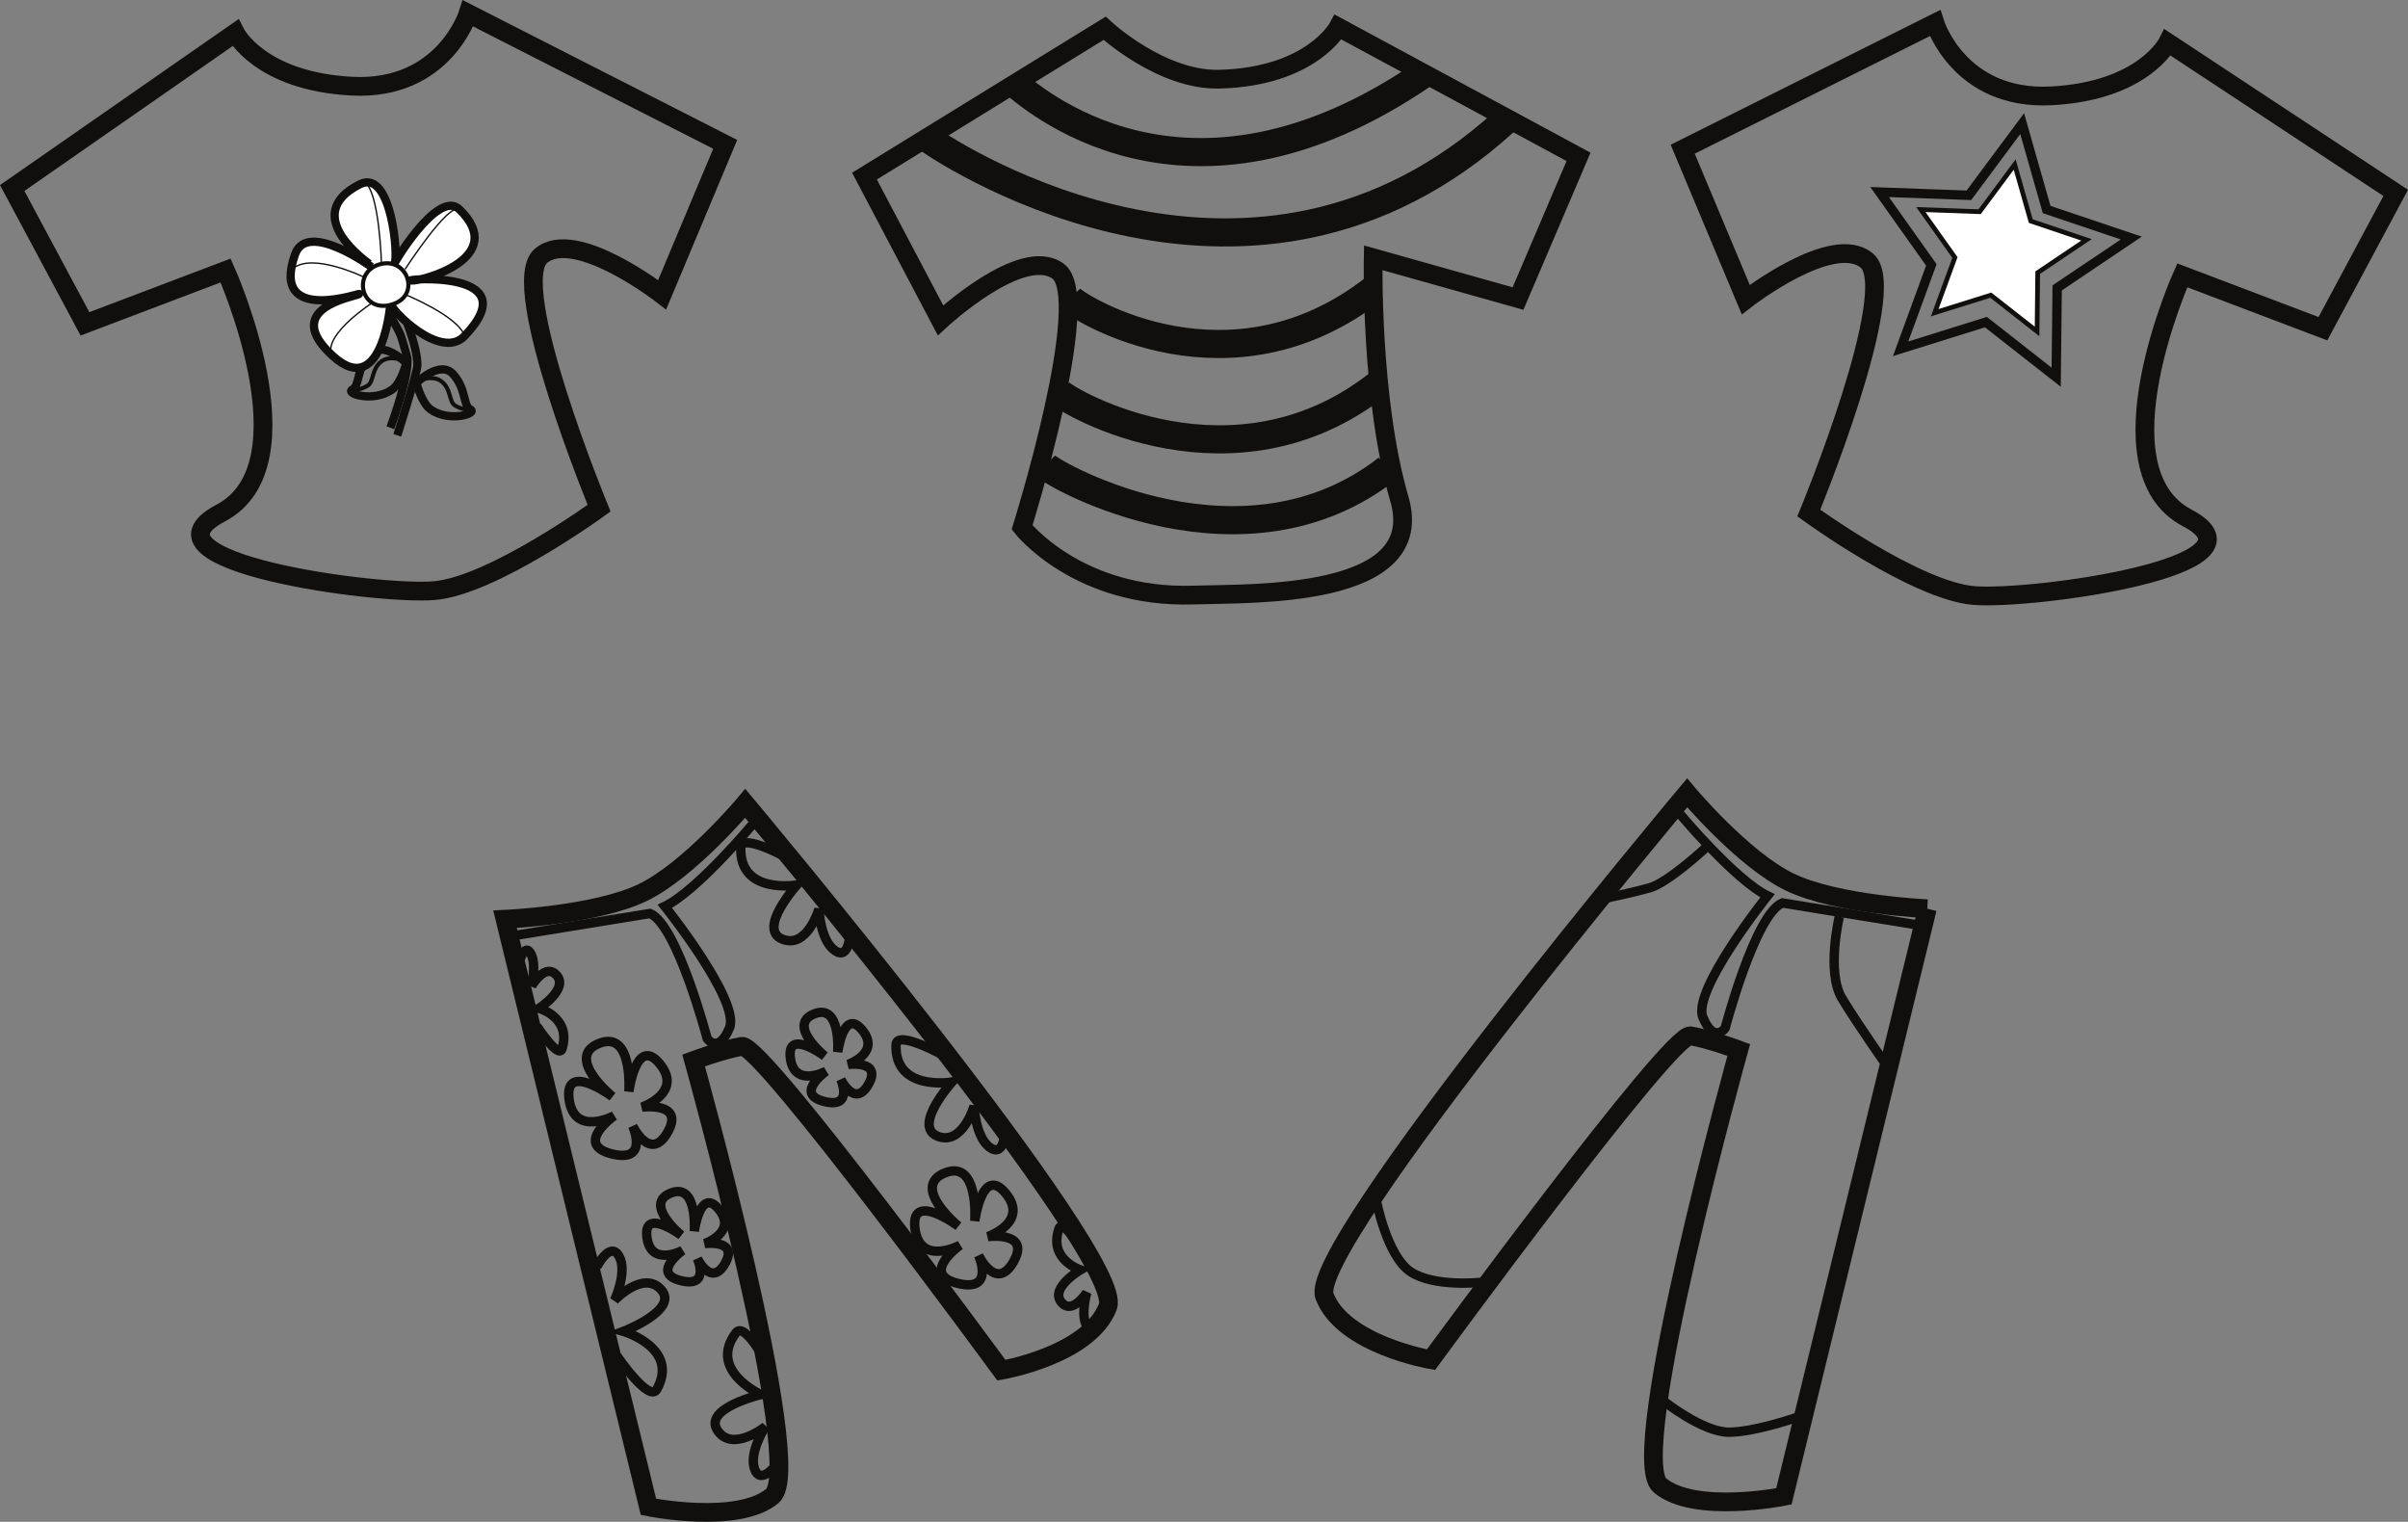 <?xml version="1.0" encoding="UTF-8"?>
<svg xmlns="http://www.w3.org/2000/svg" xmlns:xlink="http://www.w3.org/1999/xlink" width="558.94pt" height="353.202pt" viewBox="0 0 558.94 353.202" version="1.1">
<rect x="0" y="0" width="558.94" height="353.202" fill="#808080" stroke="none"/>
<defs>
<clipPath id="clip1">
  <path d="M 365 0 L 558.941 0 L 558.941 163 L 365 163 Z M 365 0 "/>
</clipPath>
<clipPath id="clip2">
  <path d="M 92 161 L 282 161 L 282 353.203 L 92 353.203 Z M 92 161 "/>
</clipPath>
<clipPath id="clip3">
  <path d="M 153 296 L 193 296 L 193 353.203 L 153 353.203 Z M 153 296 "/>
</clipPath>
<clipPath id="clip4">
  <path d="M 282 159 L 472 159 L 472 353.203 L 282 353.203 Z M 282 159 "/>
</clipPath>
</defs>
<g id="surface1">
<path style="fill:none;stroke-width:4.351;stroke-linecap:butt;stroke-linejoin:miter;stroke:rgb(6.476%,5.928%,5.235%);stroke-opacity:1;stroke-miterlimit:4;" d="M 0.001 0.002 C 21.411 0.564 27.571 12.084 27.571 12.084 L 83.348 -18.03 L 69.301 -50.916 L 35.684 -41.452 C 35.684 -41.452 34.981 -74.225 41.762 -97.428 C 48.563 -120.702 7.551 -119.287 -5.999 -119.729 C -32.82 -120.608 -45.816 -104.03 -45.816 -104.03 C -45.816 -104.03 -29.058 -50.561 -37.503 -44.53 C -45.949 -38.491 -64.753 -55.971 -64.753 -55.971 L -82.398 -22.498 L -26.656 11.81 C -26.656 11.81 -13.578 -0.358 0.001 0.002 Z M 0.001 0.002 " transform="matrix(1,0,0,-1,283.058,18.377)"/>
<path style="fill:none;stroke-width:6.527;stroke-linecap:butt;stroke-linejoin:miter;stroke:rgb(6.476%,5.928%,5.235%);stroke-opacity:1;stroke-miterlimit:4;" d="M 0.001 0.002 C 3.333 -2.53 39.52 -36.459 95.704 2.279 " transform="matrix(1,0,0,-1,235.207,19.142)"/>
<path style="fill:none;stroke-width:6.527;stroke-linecap:butt;stroke-linejoin:miter;stroke:rgb(6.476%,5.928%,5.235%);stroke-opacity:1;stroke-miterlimit:4;" d="M -0.002 0 C 7.088 -5.062 75.955 -48.867 133.936 3.797 " transform="matrix(1,0,0,-1,215.205,32.055)"/>
<path style="fill:none;stroke-width:6.527;stroke-linecap:butt;stroke-linejoin:miter;stroke:rgb(6.476%,5.928%,5.235%);stroke-opacity:1;stroke-miterlimit:4;" d="M 0 0 C 2.461 -2.531 37.211 -23.797 70.641 2.281 " transform="matrix(1,0,0,-1,248.371,69.273)"/>
<path style="fill:none;stroke-width:6.527;stroke-linecap:butt;stroke-linejoin:miter;stroke:rgb(6.476%,5.928%,5.235%);stroke-opacity:1;stroke-miterlimit:4;" d="M -0.002 0.001 C 2.459 -2.535 40.514 -24.308 73.932 1.77 " transform="matrix(1,0,0,-1,245.838,91.047)"/>
<path style="fill:none;stroke-width:6.527;stroke-linecap:butt;stroke-linejoin:miter;stroke:rgb(6.476%,5.928%,5.235%);stroke-opacity:1;stroke-miterlimit:4;" d="M 0.001 -0 C 2.458 -2.532 46.083 -26.836 79.501 -0.758 " transform="matrix(1,0,0,-1,242.55,108.011)"/>
<path style="fill:none;stroke-width:4.351;stroke-linecap:butt;stroke-linejoin:miter;stroke:rgb(6.476%,5.928%,5.235%);stroke-opacity:1;stroke-miterlimit:4;" d="M 0 -0.001 C 0 -0.001 -5.629 -18.013 -27.019 -16.888 C -48.41 -15.767 -54.043 -4.505 -54.043 -4.505 L -105.832 -40.528 L -88.941 -72.059 L -56.293 -59.673 C -56.293 -59.673 -36.027 -104.708 -57.422 -115.962 C -78.812 -127.22 -21.391 -135.102 -7.879 -133.977 C 5.629 -132.852 30.398 -114.841 30.398 -114.841 C 30.398 -114.841 9.008 -63.052 16.887 -56.294 C 24.77 -49.54 45.035 -65.302 45.035 -65.302 L 59.668 -30.395 Z M 0 -0.001 " transform="matrix(1,0,0,-1,108.664,3.108)"/>
<g clip-path="url(#clip1)" clip-rule="nonzero">
<path style="fill:none;stroke-width:4.351;stroke-linecap:butt;stroke-linejoin:miter;stroke:rgb(6.476%,5.928%,5.235%);stroke-opacity:1;stroke-miterlimit:4;" d="M -0 -0.002 C -13.508 1.127 -38.282 19.139 -38.282 19.139 C -38.282 19.139 -16.887 70.932 -24.77 77.686 C -32.649 84.44 -52.918 68.678 -52.918 68.678 L -67.551 103.58 L -9.008 132.85 C -9.008 132.85 -3.375 114.838 18.015 115.967 C 39.406 117.088 45.035 128.35 45.035 128.35 L 97.949 93.447 L 81.058 61.92 L 48.41 74.307 C 48.41 74.307 28.148 29.272 49.535 18.018 C 70.925 6.756 13.511 -1.127 -0 -0.002 " transform="matrix(1,0,0,-1,458.137,138.213)"/>
</g>
<path style="fill:none;stroke-width:1.912;stroke-linecap:butt;stroke-linejoin:miter;stroke:rgb(6.476%,5.928%,5.235%);stroke-opacity:1;stroke-miterlimit:4;" d="M -0.001 -0 C 3.502 -6.34 2.792 -4.387 4.62 -10.774 C 5.608 -14.239 0.768 -27.325 0.768 -27.325 " transform="matrix(1,0,0,-1,89.845,71.953)"/>
<path style="fill:none;stroke-width:1.912;stroke-linecap:butt;stroke-linejoin:miter;stroke:rgb(6.476%,5.928%,5.235%);stroke-opacity:1;stroke-miterlimit:4;" d="M 0.001 0.001 C 0.001 0.001 3.63 -8.038 3.63 -12.863 C 3.63 -14.57 -1.038 -29.148 -1.038 -29.148 " transform="matrix(1,0,0,-1,93.253,71.895)"/>
<path style="fill:none;stroke-width:1.912;stroke-linecap:butt;stroke-linejoin:miter;stroke:rgb(6.476%,5.928%,5.235%);stroke-opacity:1;stroke-miterlimit:4;" d="M -0.001 -0.002 C -0.001 -0.002 5.499 5.498 8.577 1.979 C 11.655 -1.537 10.776 -5.279 12.534 -6.154 C 14.292 -7.037 7.694 -9.232 3.304 -6.154 C 1.19 -4.682 -0.001 -0.002 -0.001 -0.002 Z M -0.001 -0.002 " transform="matrix(1,0,0,-1,96.661,88.885)"/>
<path style="fill:none;stroke-width:0.955;stroke-linecap:butt;stroke-linejoin:miter;stroke:rgb(6.476%,5.928%,5.235%);stroke-opacity:1;stroke-miterlimit:4;" d="M -0.001 -0.002 C -0.001 -0.002 4.179 2.201 6.597 0.44 C 9.019 -1.314 8.358 -4.396 9.897 -5.275 C 11.437 -6.154 12.534 -6.154 12.534 -6.154 " transform="matrix(1,0,0,-1,95.782,88.885)"/>
<path style="fill:none;stroke-width:1.912;stroke-linecap:butt;stroke-linejoin:miter;stroke:rgb(6.476%,5.928%,5.235%);stroke-opacity:1;stroke-miterlimit:4;" d="M -0.001 0 C -0.001 0 -5.497 5.496 -8.571 1.981 C -11.653 -1.539 -10.774 -5.277 -12.532 -6.156 C -14.29 -7.035 -7.696 -9.234 -3.298 -6.156 C -1.188 -4.684 -0.001 0 -0.001 0 Z M -0.001 0 " transform="matrix(1,0,0,-1,94.313,84.266)"/>
<path style="fill:none;stroke-width:0.955;stroke-linecap:butt;stroke-linejoin:miter;stroke:rgb(6.476%,5.928%,5.235%);stroke-opacity:1;stroke-miterlimit:4;" d="M -0 0 C -0 0 -4.176 2.195 -6.598 0.441 C -9.016 -1.32 -8.356 -4.394 -9.899 -5.277 C -11.434 -6.156 -12.536 -6.156 -12.536 -6.156 " transform="matrix(1,0,0,-1,95.196,84.266)"/>
<path style="fill-rule:evenodd;fill:rgb(100%,100%,100%);fill-opacity:1;stroke-width:1.912;stroke-linecap:butt;stroke-linejoin:miter;stroke:rgb(6.476%,5.928%,5.235%);stroke-opacity:1;stroke-miterlimit:4;" d="M -0.001 0 C -0.001 0 -16.556 11.262 -2.189 18.461 C 5.245 22.188 6.803 1.219 5.831 0 C 4.858 -1.215 15.807 17.578 20.893 12.637 C 32.479 1.367 12.151 -4.129 9.717 -3.887 C 7.288 -3.644 37.096 -1.055 22.104 -16.762 C 16.53 -22.605 4.616 -10.449 4.858 -8.988 C 5.104 -7.531 3.456 -32.277 -8.501 -21.379 C -20.58 -10.367 -3.884 -7.773 -2.427 -7.047 C -0.974 -6.316 -23.294 -14.64 -17.22 2.246 C -14.373 10.141 0.491 -0.73 0.491 -0.73 " transform="matrix(1,0,0,-1,85.732,61.223)"/>
<path style=" stroke:none;fill-rule:evenodd;fill:rgb(100%,100%,100%);fill-opacity:1;" d="M 88.547 61.242 C 94.828 59.875 97.777 68.984 90.633 70.77 C 83.484 72.555 81.699 62.734 88.547 61.242 "/>
<path style="fill:none;stroke-width:0.955;stroke-linecap:butt;stroke-linejoin:miter;stroke:rgb(6.476%,5.928%,5.235%);stroke-opacity:1;stroke-miterlimit:4;" d="M 0.001 -0 C 6.282 1.367 9.231 -7.743 2.087 -9.528 C -5.062 -11.313 -6.847 -1.493 0.001 -0 Z M 0.001 -0 " transform="matrix(1,0,0,-1,88.546,61.242)"/>
<path style="fill:none;stroke-width:0.318;stroke-linecap:butt;stroke-linejoin:miter;stroke:rgb(6.476%,5.928%,5.235%);stroke-opacity:1;stroke-miterlimit:4;" d="M 0.001 -0 C 0.001 -0 -0.46 17 -3.979 18.976 " transform="matrix(1,0,0,-1,88.546,61.242)"/>
<path style="fill:none;stroke-width:0.318;stroke-linecap:butt;stroke-linejoin:miter;stroke:rgb(6.476%,5.928%,5.235%);stroke-opacity:1;stroke-miterlimit:4;" d="M 0.001 0 C 0.001 0 10.028 15.5 12.602 13.906 " transform="matrix(1,0,0,-1,94.023,62.496)"/>
<path style="fill:none;stroke-width:0.318;stroke-linecap:butt;stroke-linejoin:miter;stroke:rgb(6.476%,5.928%,5.235%);stroke-opacity:1;stroke-miterlimit:4;" d="M -0.001 0.001 C -0.001 0.001 12.237 -5.031 13.592 -9.55 " transform="matrix(1,0,0,-1,94.244,68.434)"/>
<path style="fill:none;stroke-width:0.318;stroke-linecap:butt;stroke-linejoin:miter;stroke:rgb(6.476%,5.928%,5.235%);stroke-opacity:1;stroke-miterlimit:4;" d="M -0 -0.002 C -0 -0.002 -10.997 -7.037 -9.676 -11.873 " transform="matrix(1,0,0,-1,86.547,70.194)"/>
<path style="fill:none;stroke-width:0.318;stroke-linecap:butt;stroke-linejoin:miter;stroke:rgb(6.476%,5.928%,5.235%);stroke-opacity:1;stroke-miterlimit:4;" d="M 0.001 -0.001 C 0.001 -0.001 -11.73 5.67 -16.273 1.979 " transform="matrix(1,0,0,-1,84.347,64.256)"/>
<path style="fill:none;stroke-width:2.176;stroke-linecap:butt;stroke-linejoin:miter;stroke:rgb(6.476%,5.928%,5.235%);stroke-opacity:1;stroke-miterlimit:4;" d="M -0.001 -0.001 L -16.318 12.792 L -36.107 6.601 L -28.982 26.069 L -40.986 42.976 L -20.271 42.222 L -7.896 58.858 L -2.216 38.917 L 17.432 32.3 L 0.225 20.733 Z M -0.001 -0.001 " transform="matrix(1,0,0,-1,477.279,87.55)"/>
<path style="fill-rule:nonzero;fill:rgb(100%,100%,100%);fill-opacity:1;stroke-width:1.088;stroke-linecap:butt;stroke-linejoin:miter;stroke:rgb(6.476%,5.928%,5.235%);stroke-opacity:1;stroke-miterlimit:4;" d="M 0.001 -0.001 L -10.742 8.417 L -23.757 4.342 L -19.07 17.155 L -26.972 28.28 L -13.335 27.784 L -5.199 38.729 L -1.456 25.612 L 11.469 21.253 L 0.149 13.643 Z M 0.001 -0.001 " transform="matrix(1,0,0,-1,472.839,76.921)"/>
<g clip-path="url(#clip2)" clip-rule="nonzero">
<path style="fill:none;stroke-width:4.351;stroke-linecap:butt;stroke-linejoin:miter;stroke:rgb(6.476%,5.928%,5.235%);stroke-opacity:1;stroke-miterlimit:4;" d="M -0.001 0 C -0.001 0 -12.919 -15.449 -23.841 -20.715 C -34.763 -25.984 -55.755 -26.894 -55.755 -26.894 L -22.462 -163.273 C -22.462 -163.273 -1.747 -167.465 6.296 -160.75 C 14.339 -154.035 -11.981 -59.668 -11.981 -59.668 C -11.981 -59.668 -5.376 -57.187 -0.77 -56.387 C 3.827 -55.586 59.456 -131.562 59.456 -131.562 C 59.456 -131.562 79.874 -128.098 84.171 -116.805 C 88.464 -105.516 -0.001 0 -0.001 0 Z M -0.001 0 " transform="matrix(1,0,0,-1,172.981,186.461)"/>
</g>
<path style="fill:none;stroke-width:2.176;stroke-linecap:butt;stroke-linejoin:miter;stroke:rgb(6.476%,5.928%,5.235%);stroke-opacity:1;stroke-miterlimit:4;" d="M -0.001 -0.001 C -0.001 -0.001 -11.693 6.605 -11.822 2.913 C -12.205 -8.056 1.186 -5.751 1.186 -5.751 C 1.186 -5.751 -8.025 -15.938 -2.224 -18.313 C 3.573 -20.684 6.307 -11.325 6.307 -11.325 C 6.307 -11.325 6.573 -18.661 10.057 -21.005 C 13.542 -23.345 13.51 -16.47 13.51 -16.47 " transform="matrix(1,0,0,-1,219.806,245.378)"/>
<path style="fill:none;stroke-width:2.176;stroke-linecap:butt;stroke-linejoin:miter;stroke:rgb(6.476%,5.928%,5.235%);stroke-opacity:1;stroke-miterlimit:4;" d="M 0.002 -0.001 C 0.002 -0.001 7.513 -11.036 9.306 -7.821 C 14.642 1.753 1.552 5.632 1.552 5.632 C 1.552 5.632 14.478 10.601 10.341 15.276 C 6.209 19.952 -0.51 12.847 -0.51 12.847 C -0.51 12.847 2.587 19.483 0.521 23.101 C -1.545 26.718 -4.647 20.597 -4.647 20.597 " transform="matrix(1,0,0,-1,143.155,314.636)"/>
<path style="fill:none;stroke-width:2.176;stroke-linecap:butt;stroke-linejoin:miter;stroke:rgb(6.476%,5.928%,5.235%);stroke-opacity:1;stroke-miterlimit:4;" d="M 0.002 -0.001 C 0.002 -0.001 -11.694 6.605 -11.827 2.913 C -12.205 -8.048 1.185 -5.751 1.185 -5.751 C 1.185 -5.751 -8.026 -15.938 -2.221 -18.309 C 3.576 -20.684 6.306 -11.317 6.306 -11.317 C 6.306 -11.317 6.572 -18.657 10.06 -21.001 C 13.545 -23.345 13.509 -16.466 13.509 -16.466 " transform="matrix(1,0,0,-1,183.784,199.651)"/>
<path style="fill:none;stroke-width:2.176;stroke-linecap:butt;stroke-linejoin:miter;stroke:rgb(6.476%,5.928%,5.235%);stroke-opacity:1;stroke-miterlimit:4;" d="M -0 0.001 C -4.024 -7.116 -8.125 1.419 -8.125 1.419 C -8.125 1.419 -4.231 -7.261 -13.02 -5.046 C -21.817 -2.835 -12.43 3.794 -12.43 3.794 C -12.43 3.794 -21.758 -1.206 -22.891 7.665 C -24.032 16.528 -12.829 8.224 -12.829 8.224 C -12.829 8.224 -23.989 17.325 -15.973 20.564 C -7.957 23.81 -9.016 9.396 -9.016 9.396 C -9.016 9.396 -7.301 22.525 -1.825 15.829 C 3.66 9.134 -5.989 5.79 -5.989 5.79 C -5.989 5.79 4.019 7.122 -0 0.001 Z M -0 0.001 " transform="matrix(1,0,0,-1,154.985,262.755)"/>
<path style="fill:none;stroke-width:2.176;stroke-linecap:butt;stroke-linejoin:miter;stroke:rgb(6.476%,5.928%,5.235%);stroke-opacity:1;stroke-miterlimit:4;" d="M -0.001 0 C -4.021 -7.117 -8.126 1.426 -8.126 1.426 C -8.126 1.426 -4.228 -7.254 -13.021 -5.043 C -21.814 -2.832 -12.427 3.801 -12.427 3.801 C -12.427 3.801 -21.759 -1.199 -22.892 7.664 C -24.025 16.531 -12.83 8.227 -12.83 8.227 C -12.83 8.227 -23.982 17.324 -15.97 20.567 C -7.958 23.813 -9.013 9.399 -9.013 9.399 C -9.013 9.399 -7.306 22.527 -1.822 15.828 C 3.663 9.137 -5.986 5.789 -5.986 5.789 C -5.986 5.789 4.026 7.125 -0.001 0 Z M -0.001 0 " transform="matrix(1,0,0,-1,235.275,292.805)"/>
<path style="fill:none;stroke-width:2.176;stroke-linecap:butt;stroke-linejoin:miter;stroke:rgb(6.476%,5.928%,5.235%);stroke-opacity:1;stroke-miterlimit:4;" d="M 0 -0.001 C -3.191 -5.642 -6.441 1.128 -6.441 1.128 C -6.441 1.128 -3.352 -5.755 -10.32 -4.001 C -17.293 -2.243 -9.848 3.007 -9.848 3.007 C -9.848 3.007 -17.246 -0.95 -18.144 6.073 C -19.047 13.097 -10.168 6.519 -10.168 6.519 C -10.168 6.519 -19.012 13.73 -12.656 16.3 C -6.309 18.87 -7.148 7.444 -7.148 7.444 C -7.148 7.444 -5.789 17.855 -1.445 12.542 C 2.895 7.233 -4.75 4.585 -4.75 4.585 C -4.75 4.585 3.188 5.644 0 -0.001 Z M 0 -0.001 " transform="matrix(1,0,0,-1,201.601,251.636)"/>
<path style="fill:none;stroke-width:2.176;stroke-linecap:butt;stroke-linejoin:miter;stroke:rgb(6.476%,5.928%,5.235%);stroke-opacity:1;stroke-miterlimit:4;" d="M 0.001 0.001 C -3.186 -5.64 -6.44 1.13 -6.44 1.13 C -6.44 1.13 -3.35 -5.753 -10.319 -3.995 C -17.288 -2.241 -9.85 3.009 -9.85 3.009 C -9.85 3.009 -17.245 -0.948 -18.139 6.079 C -19.045 13.099 -10.166 6.521 -10.166 6.521 C -10.166 6.521 -19.006 13.732 -12.655 16.302 C -6.303 18.868 -7.143 7.446 -7.143 7.446 C -7.143 7.446 -5.788 17.857 -1.444 12.548 C 2.9 7.239 -4.745 4.591 -4.745 4.591 C -4.745 4.591 3.185 5.646 0.001 0.001 Z M 0.001 0.001 " transform="matrix(1,0,0,-1,168.303,293.224)"/>
<g clip-path="url(#clip3)" clip-rule="nonzero">
<path style="fill:none;stroke-width:2.176;stroke-linecap:butt;stroke-linejoin:miter;stroke:rgb(6.476%,5.928%,5.235%);stroke-opacity:1;stroke-miterlimit:4;" d="M 0.002 0.001 C 0.002 0.001 -5.897 11.939 -8.131 8.997 C -14.772 0.267 -2.334 -5.354 -2.334 -5.354 C -2.334 -5.354 -15.854 -8.507 -12.409 -13.686 C -8.963 -18.878 -1.299 -12.772 -1.299 -12.772 C -1.299 -12.772 -5.307 -18.901 -3.764 -22.768 C -2.225 -26.628 1.712 -20.999 1.712 -20.999 " transform="matrix(1,0,0,-1,178.971,318.325)"/>
</g>
<path style="fill:none;stroke-width:2.176;stroke-linecap:butt;stroke-linejoin:miter;stroke:rgb(6.476%,5.928%,5.235%);stroke-opacity:1;stroke-miterlimit:4;" d="M -0 -0.002 C -0 -0.002 5.039 -7.654 5.796 -5.182 C 8.043 2.15 0.437 4.221 0.437 4.221 C 0.437 4.221 7.277 8.631 4.609 11.811 C 1.937 14.994 -1.27 9.389 -1.27 9.389 C -1.27 9.389 -0.043 14.44 -1.481 16.971 C -2.915 19.506 -4.176 14.83 -4.176 14.83 " transform="matrix(1,0,0,-1,124.661,238.248)"/>
<path style="fill:none;stroke-width:2.176;stroke-linecap:butt;stroke-linejoin:miter;stroke:rgb(6.476%,5.928%,5.235%);stroke-opacity:1;stroke-miterlimit:4;" d="M 0.001 -0.001 C 0.001 -0.001 -4.706 7.851 -5.578 5.417 C -8.136 -1.809 -0.621 -4.196 -0.621 -4.196 C -0.621 -4.196 -7.648 -8.313 -5.121 -11.602 C -2.589 -14.895 0.86 -9.431 0.86 -9.431 C 0.86 -9.431 -0.581 -14.423 0.739 -17.013 C 2.063 -19.602 3.528 -14.981 3.528 -14.981 " transform="matrix(1,0,0,-1,251.406,290.538)"/>
<path style="fill:none;stroke-width:2.176;stroke-linecap:butt;stroke-linejoin:miter;stroke:rgb(6.476%,5.928%,5.235%);stroke-opacity:1;stroke-miterlimit:4;" d="M -0.001 0.001 L 31.049 5.052 C 37.381 2.435 44.327 -23.995 44.327 -23.995 C 44.327 -23.995 46.92 -27.706 49.499 -21.499 C 52.077 -15.292 34.499 6.712 34.499 6.712 C 41.971 10.318 54.889 25.771 54.889 25.771 " transform="matrix(1,0,0,-1,119.826,217.067)"/>
<g clip-path="url(#clip4)" clip-rule="nonzero">
<path style="fill:none;stroke-width:4.351;stroke-linecap:butt;stroke-linejoin:miter;stroke:rgb(6.476%,5.928%,5.235%);stroke-opacity:1;stroke-miterlimit:4;" d="M 0.001 -0.001 L -33.292 -136.384 C -33.292 -136.384 -54.007 -140.571 -62.05 -133.852 C -70.089 -127.141 -43.769 -32.778 -43.769 -32.778 C -43.769 -32.778 -50.378 -30.294 -54.984 -29.493 C -59.581 -28.692 -115.21 -104.669 -115.21 -104.669 C -115.21 -104.669 -135.624 -101.2 -139.925 -89.911 C -144.218 -78.622 -55.753 26.894 -55.753 26.894 C -55.753 26.894 -42.835 11.444 -31.913 6.179 C -20.995 0.909 0.001 -0.001 0.001 -0.001 " transform="matrix(1,0,0,-1,447.37,210.913)"/>
</g>
<path style="fill:none;stroke-width:2.176;stroke-linecap:butt;stroke-linejoin:miter;stroke:rgb(6.476%,5.928%,5.235%);stroke-opacity:1;stroke-miterlimit:4;" d="M 0.001 -0.001 L -31.054 5.054 C -37.386 2.437 -44.335 -23.993 -44.335 -23.993 C -44.335 -23.993 -46.925 -27.708 -49.503 -21.501 C -52.081 -15.294 -34.507 6.714 -34.507 6.714 C -41.972 10.316 -54.898 25.769 -54.898 25.769 " transform="matrix(1,0,0,-1,444.777,214.624)"/>
<path style="fill:none;stroke-width:2.176;stroke-linecap:butt;stroke-linejoin:miter;stroke:rgb(6.476%,5.928%,5.235%);stroke-opacity:1;stroke-miterlimit:4;" d="M 0.001 0.001 C 0.001 0.001 2.442 -12.823 7.938 -16.483 C 13.43 -20.151 24.419 -18.925 24.419 -18.925 " transform="matrix(1,0,0,-1,319.484,278.685)"/>
<path style="fill:none;stroke-width:2.176;stroke-linecap:butt;stroke-linejoin:miter;stroke:rgb(6.476%,5.928%,5.235%);stroke-opacity:1;stroke-miterlimit:4;" d="M 0.001 0 C 0.001 0 9.161 -7.324 15.262 -7.324 C 21.368 -7.324 31.747 -3.664 31.747 -3.664 " transform="matrix(1,0,0,-1,386.027,325.082)"/>
<path style="fill:none;stroke-width:2.176;stroke-linecap:butt;stroke-linejoin:miter;stroke:rgb(6.476%,5.928%,5.235%);stroke-opacity:1;stroke-miterlimit:4;" d="M 0.001 -0.002 C 0.001 -0.002 -3.058 -12.818 0.606 -18.928 C 4.27 -25.029 11.598 -35.404 11.598 -35.404 " transform="matrix(1,0,0,-1,426.933,212.752)"/>
<path style="fill:none;stroke-width:2.176;stroke-linecap:butt;stroke-linejoin:miter;stroke:rgb(6.476%,5.928%,5.235%);stroke-opacity:1;stroke-miterlimit:4;" d="M 0.002 -0.001 C 0.002 -0.001 -8.549 -7.938 -12.819 -9.157 C -17.092 -10.38 -23.202 -11.602 -23.202 -11.602 " transform="matrix(1,0,0,-1,395.795,196.878)"/>
</g>
</svg>
